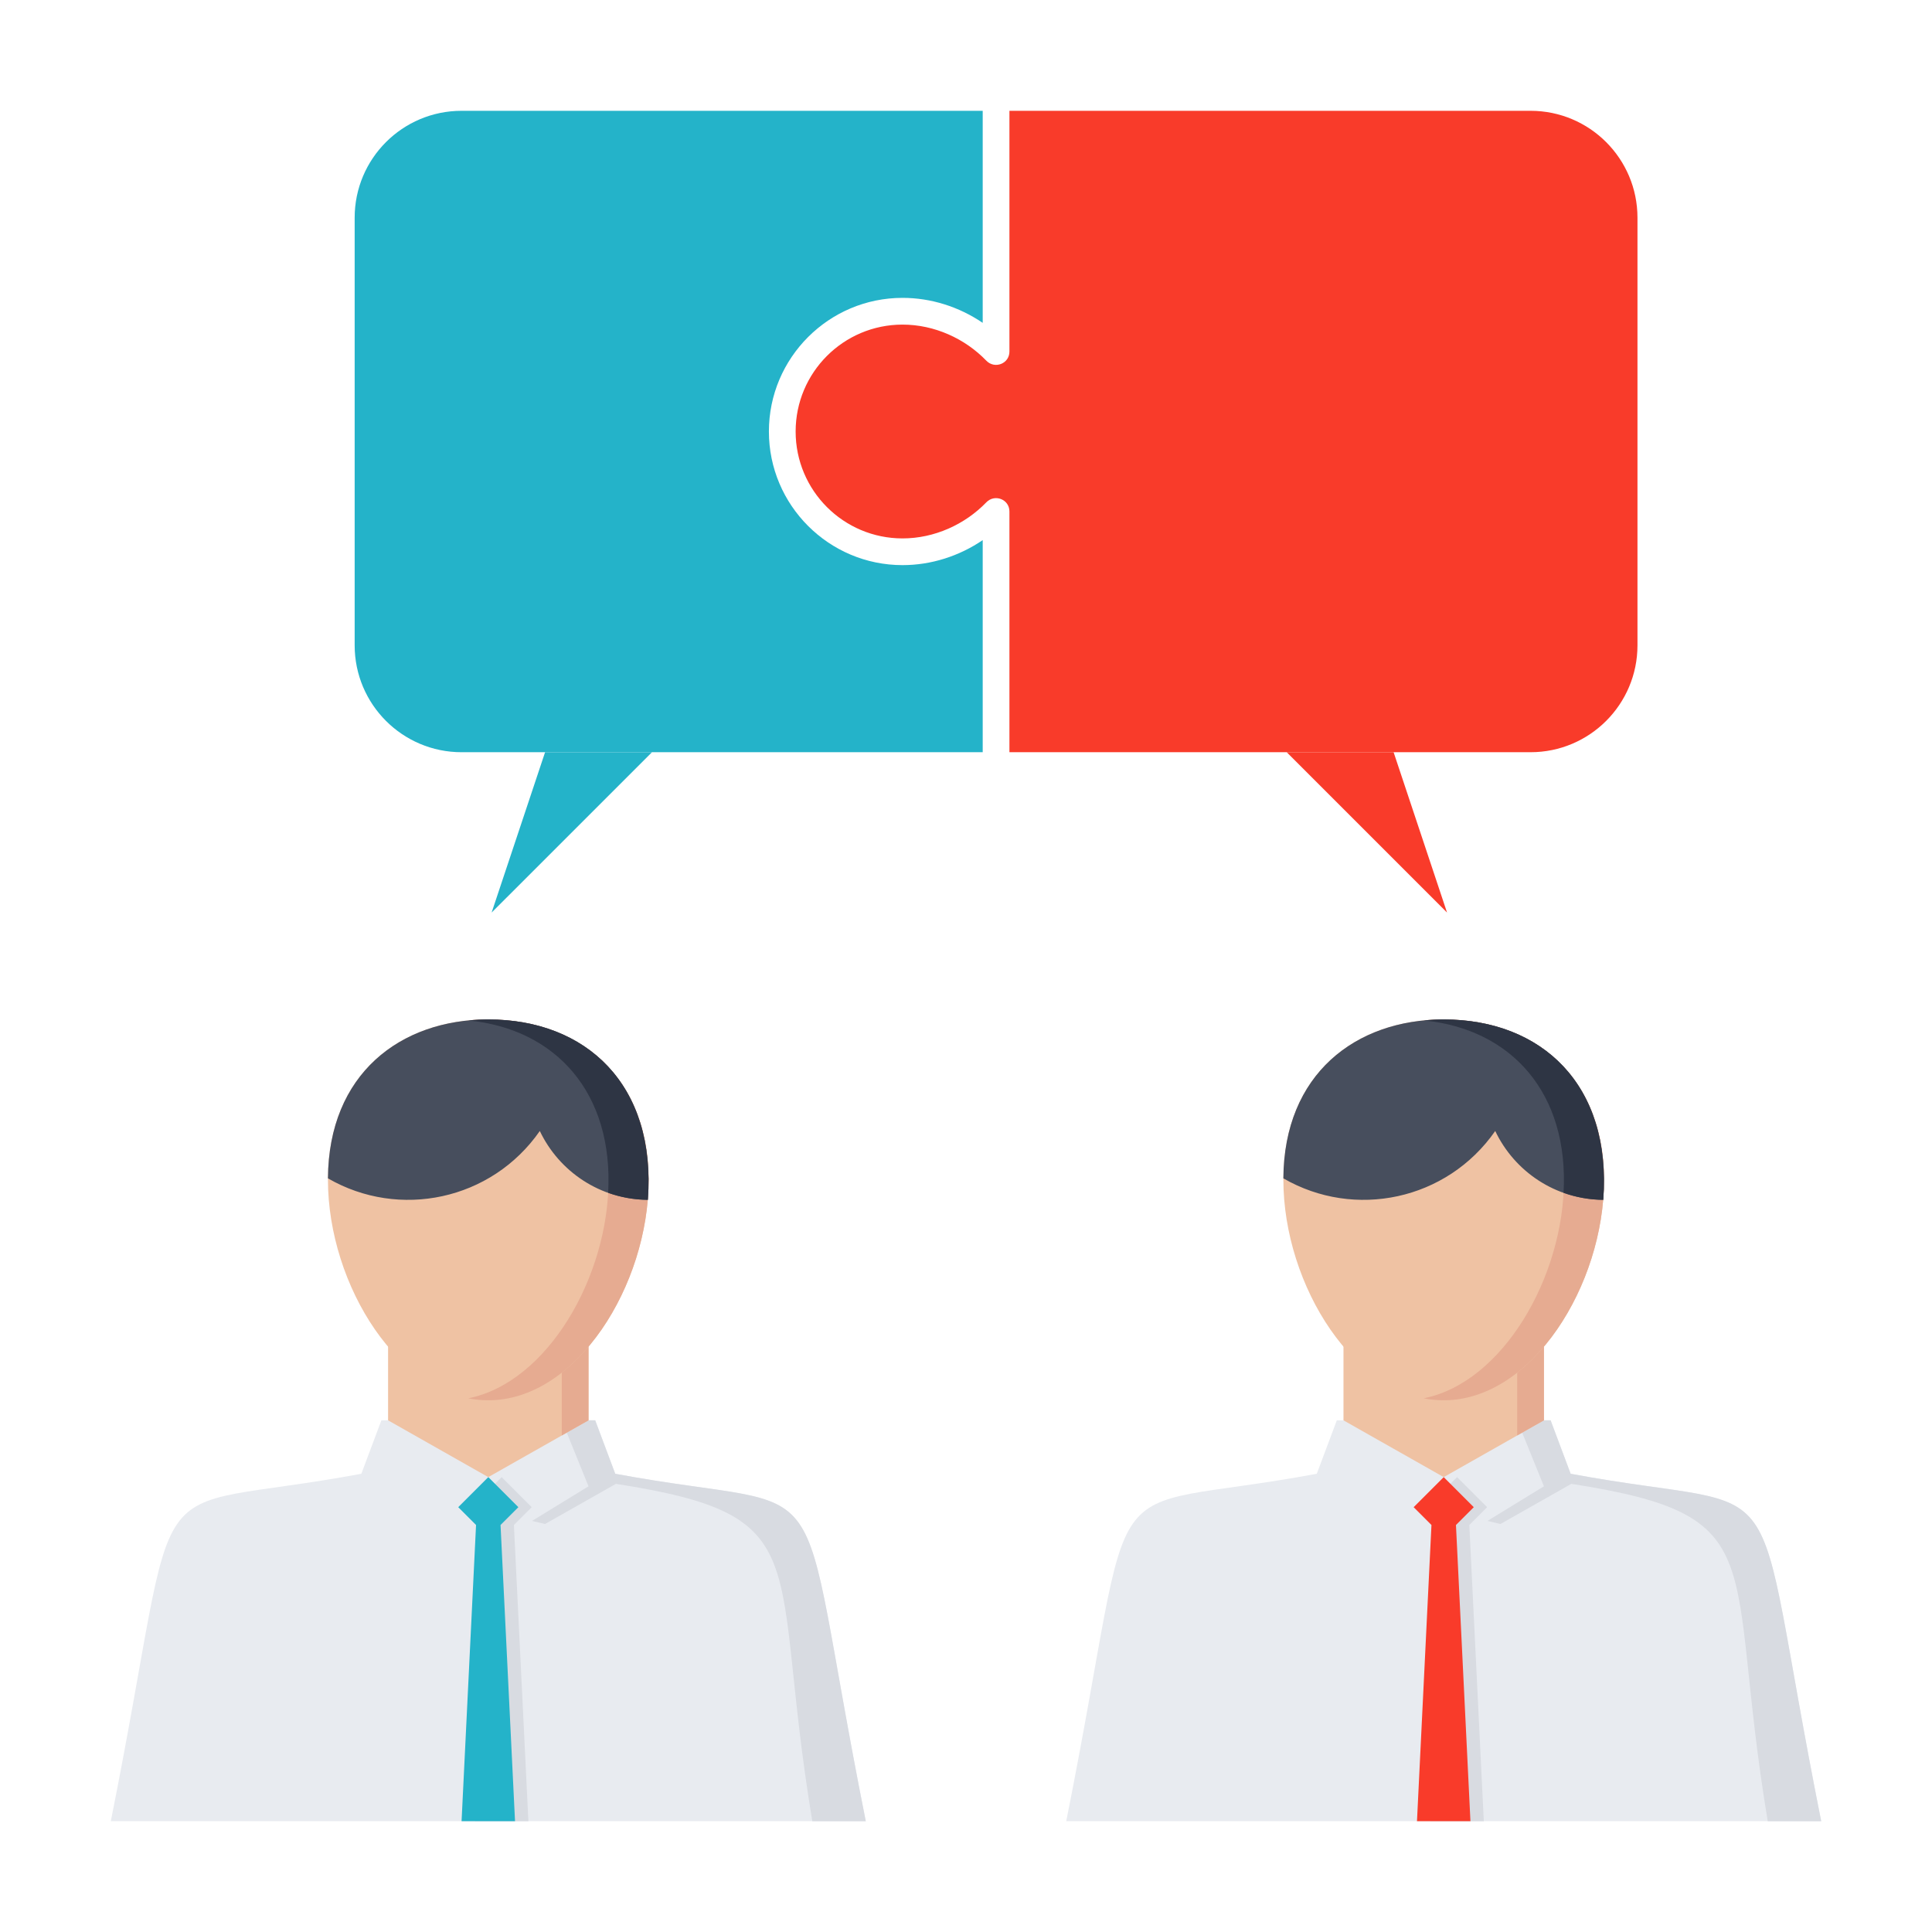 <?xml version="1.0" encoding="utf-8"?>
<!-- Generator: Adobe Illustrator 17.0.0, SVG Export Plug-In . SVG Version: 6.00 Build 0)  -->
<!DOCTYPE svg PUBLIC "-//W3C//DTD SVG 1.1//EN" "http://www.w3.org/Graphics/SVG/1.1/DTD/svg11.dtd">
<svg version="1.1" id="Livello_1" xmlns="http://www.w3.org/2000/svg" xmlns:xlink="http://www.w3.org/1999/xlink" x="0px" y="0px"
	 width="150px" height="150px" viewBox="0 0 150 150" enable-background="new 0 0 150 150" xml:space="preserve">
<g>
	<g>
		<path fill="#E8EBF0" d="M121.945,114.423l-1.556-4.15h-16.599l-1.556,4.15c-17.933,3.336-13.655-2.015-19.452,26.974h58.616
			C135.602,112.42,139.858,117.756,121.945,114.423z"/>
		<path fill="#D8DBE1" d="M115.461,117.017c-0.845-0.845-1.49-1.49-2.334-2.334c-0.845,0.845-1.49,1.49-2.334,2.334
			c0.633,0.633,0.976,0.976,1.383,1.383l-1.124,22.997h4.15l-1.124-22.997C114.485,117.993,114.828,117.65,115.461,117.017z"/>
		<path fill="#F93B2A" d="M114.423,117.017c-0.845-0.845-1.49-1.49-2.334-2.334c-0.845,0.845-1.49,1.49-2.334,2.334
			c0.633,0.633,0.976,0.976,1.383,1.383l-1.124,22.997h4.15l-1.124-22.997C113.447,117.993,113.79,117.65,114.423,117.017z"/>
		<path fill="#D8DBE1" d="M115.488,118.082l1.01,0.24l5.5-3.117c15.922,2.483,11.831,5.702,15.249,26.192h4.15
			c-5.795-29.049-1.54-23.641-19.452-26.974l-1.556-4.15h-0.519l-1.688,0.956l1.688,4.168L115.488,118.082z"/>
		<polygon fill="#EFC2A3" points="104.308,104.049 104.308,110.274 112.089,114.683 119.87,110.274 119.87,104.049 		"/>
		<polygon fill="#E6AB91" points="117.795,111.449 119.87,110.274 119.87,104.049 117.795,104.049 		"/>
		<path fill="#EFC2A3" d="M124.539,91.599c0-7.808-5.189-12.449-12.449-12.449c-6.847,0-12.403,4.248-12.449,12.341
			c0,0.039,0,0.07,0,0.109c0,8.177,5.585,17.118,12.449,17.118C118.973,108.717,124.539,99.743,124.539,91.599z"/>
		<path fill="#E6AB91" d="M112.089,79.15c-0.525,0-1.042,0.025-1.55,0.075c6.431,0.623,10.887,5.139,10.887,12.375
			c0,7.52-4.746,15.748-10.893,16.964c0.51,0.101,1.029,0.154,1.556,0.154c6.884,0,12.449-8.974,12.449-17.118
			C124.539,83.791,119.35,79.15,112.089,79.15z"/>
		<path fill="#474E5D" d="M112.089,79.15c-6.846,0-12.401,4.247-12.449,12.336c5.519,3.195,12.692,1.718,16.449-3.676
			c1.494,3.143,4.684,5.321,8.388,5.344C125.144,84.183,119.663,79.15,112.089,79.15z"/>
		<path fill="#2E3544" d="M124.476,93.154c0.667-8.971-4.814-14.004-12.387-14.004c-0.521,0-1.033,0.028-1.537,0.077
			c6.766,0.662,11.271,5.608,10.843,13.381C122.359,92.952,123.395,93.147,124.476,93.154z"/>
	</g>
	<g>
		<path fill="#E8EBF0" d="M47.767,114.423l-1.556-4.15H29.611l-1.556,4.15c-17.933,3.336-13.655-2.015-19.452,26.974h58.616
			C61.424,112.42,65.68,117.756,47.767,114.423z"/>
		<path fill="#D8DBE1" d="M41.283,117.017c-0.845-0.845-1.49-1.49-2.334-2.334c-0.845,0.845-1.49,1.49-2.334,2.334
			c0.633,0.633,0.976,0.976,1.383,1.383l-1.124,22.997h4.15L39.9,118.4C40.306,117.993,40.649,117.65,41.283,117.017z"/>
		<path fill="#24B3C9" d="M40.245,117.017c-0.845-0.845-1.49-1.49-2.334-2.334c-0.845,0.845-1.49,1.49-2.334,2.334
			c0.633,0.633,0.976,0.976,1.383,1.383l-1.124,22.997h4.15L38.862,118.4C39.269,117.993,39.612,117.65,40.245,117.017z"/>
		<path fill="#D8DBE1" d="M41.31,118.082l1.01,0.24l5.5-3.117c15.922,2.483,11.831,5.702,15.249,26.192h4.15
			c-5.795-29.049-1.54-23.641-19.452-26.974l-1.556-4.15h-0.519l-1.688,0.956l1.688,4.168L41.31,118.082z"/>
		<polygon fill="#EFC2A3" points="30.13,104.049 30.13,110.274 37.911,114.683 45.692,110.274 45.692,104.049 		"/>
		<polygon fill="#E6AB91" points="43.617,111.449 45.692,110.274 45.692,104.049 43.617,104.049 		"/>
		<path fill="#EFC2A3" d="M50.36,91.599c0-7.808-5.189-12.449-12.449-12.449c-6.847,0-12.403,4.248-12.449,12.341
			c0,0.039,0,0.07,0,0.109c0,8.177,5.585,17.118,12.449,17.118C44.795,108.717,50.36,99.743,50.36,91.599z"/>
		<path fill="#E6AB91" d="M37.911,79.15c-0.525,0-1.042,0.025-1.55,0.075c6.431,0.623,10.887,5.139,10.887,12.375
			c0,7.52-4.746,15.748-10.893,16.964c0.51,0.101,1.029,0.154,1.556,0.154c6.884,0,12.449-8.974,12.449-17.118
			C50.36,83.791,45.172,79.15,37.911,79.15z"/>
		<path fill="#474E5D" d="M37.911,79.15c-6.846,0-12.401,4.247-12.449,12.336c5.519,3.195,12.692,1.718,16.449-3.676
			c1.494,3.143,4.684,5.321,8.388,5.344C50.966,84.183,45.484,79.15,37.911,79.15z"/>
		<path fill="#2E3544" d="M50.298,93.154c0.667-8.971-4.814-14.004-12.387-14.004c-0.521,0-1.033,0.028-1.537,0.077
			c6.766,0.662,11.271,5.608,10.843,13.381C48.181,92.952,49.217,93.147,50.298,93.154z"/>
	</g>
	<g>
		<polygon fill="#24B3C9" points="38.17,70.85 42.32,58.401 50.62,58.401 		"/>
		<polygon fill="#F93B2A" points="112.348,70.85 108.199,58.401 99.899,58.401 		"/>
		<path fill="#24B3C9" d="M76.297,41.935c-1.838,1.25-4.015,1.941-6.225,1.941c-5.721,0-10.375-4.654-10.375-10.375
			s4.654-10.375,10.375-10.375c2.21,0,4.387,0.691,6.225,1.941V8.603H35.836c-4.584,0-8.3,3.716-8.3,8.3v33.199
			c0,4.584,3.716,8.3,8.3,8.3h40.461V41.935z"/>
		<path fill="#F93B2A" d="M118.833,8.603H78.372v18.692c0,0.942-1.141,1.385-1.795,0.707c-1.659-1.717-4.03-2.8-6.504-2.8
			c-4.584,0-8.3,3.716-8.3,8.3s3.716,8.3,8.3,8.3c2.474,0,4.845-1.083,6.504-2.8c0.654-0.677,1.795-0.234,1.795,0.707v18.692h40.461
			c4.584,0,8.3-3.716,8.3-8.3V16.902C127.132,12.319,123.416,8.603,118.833,8.603z"/>
	</g>
</g>
</svg>
